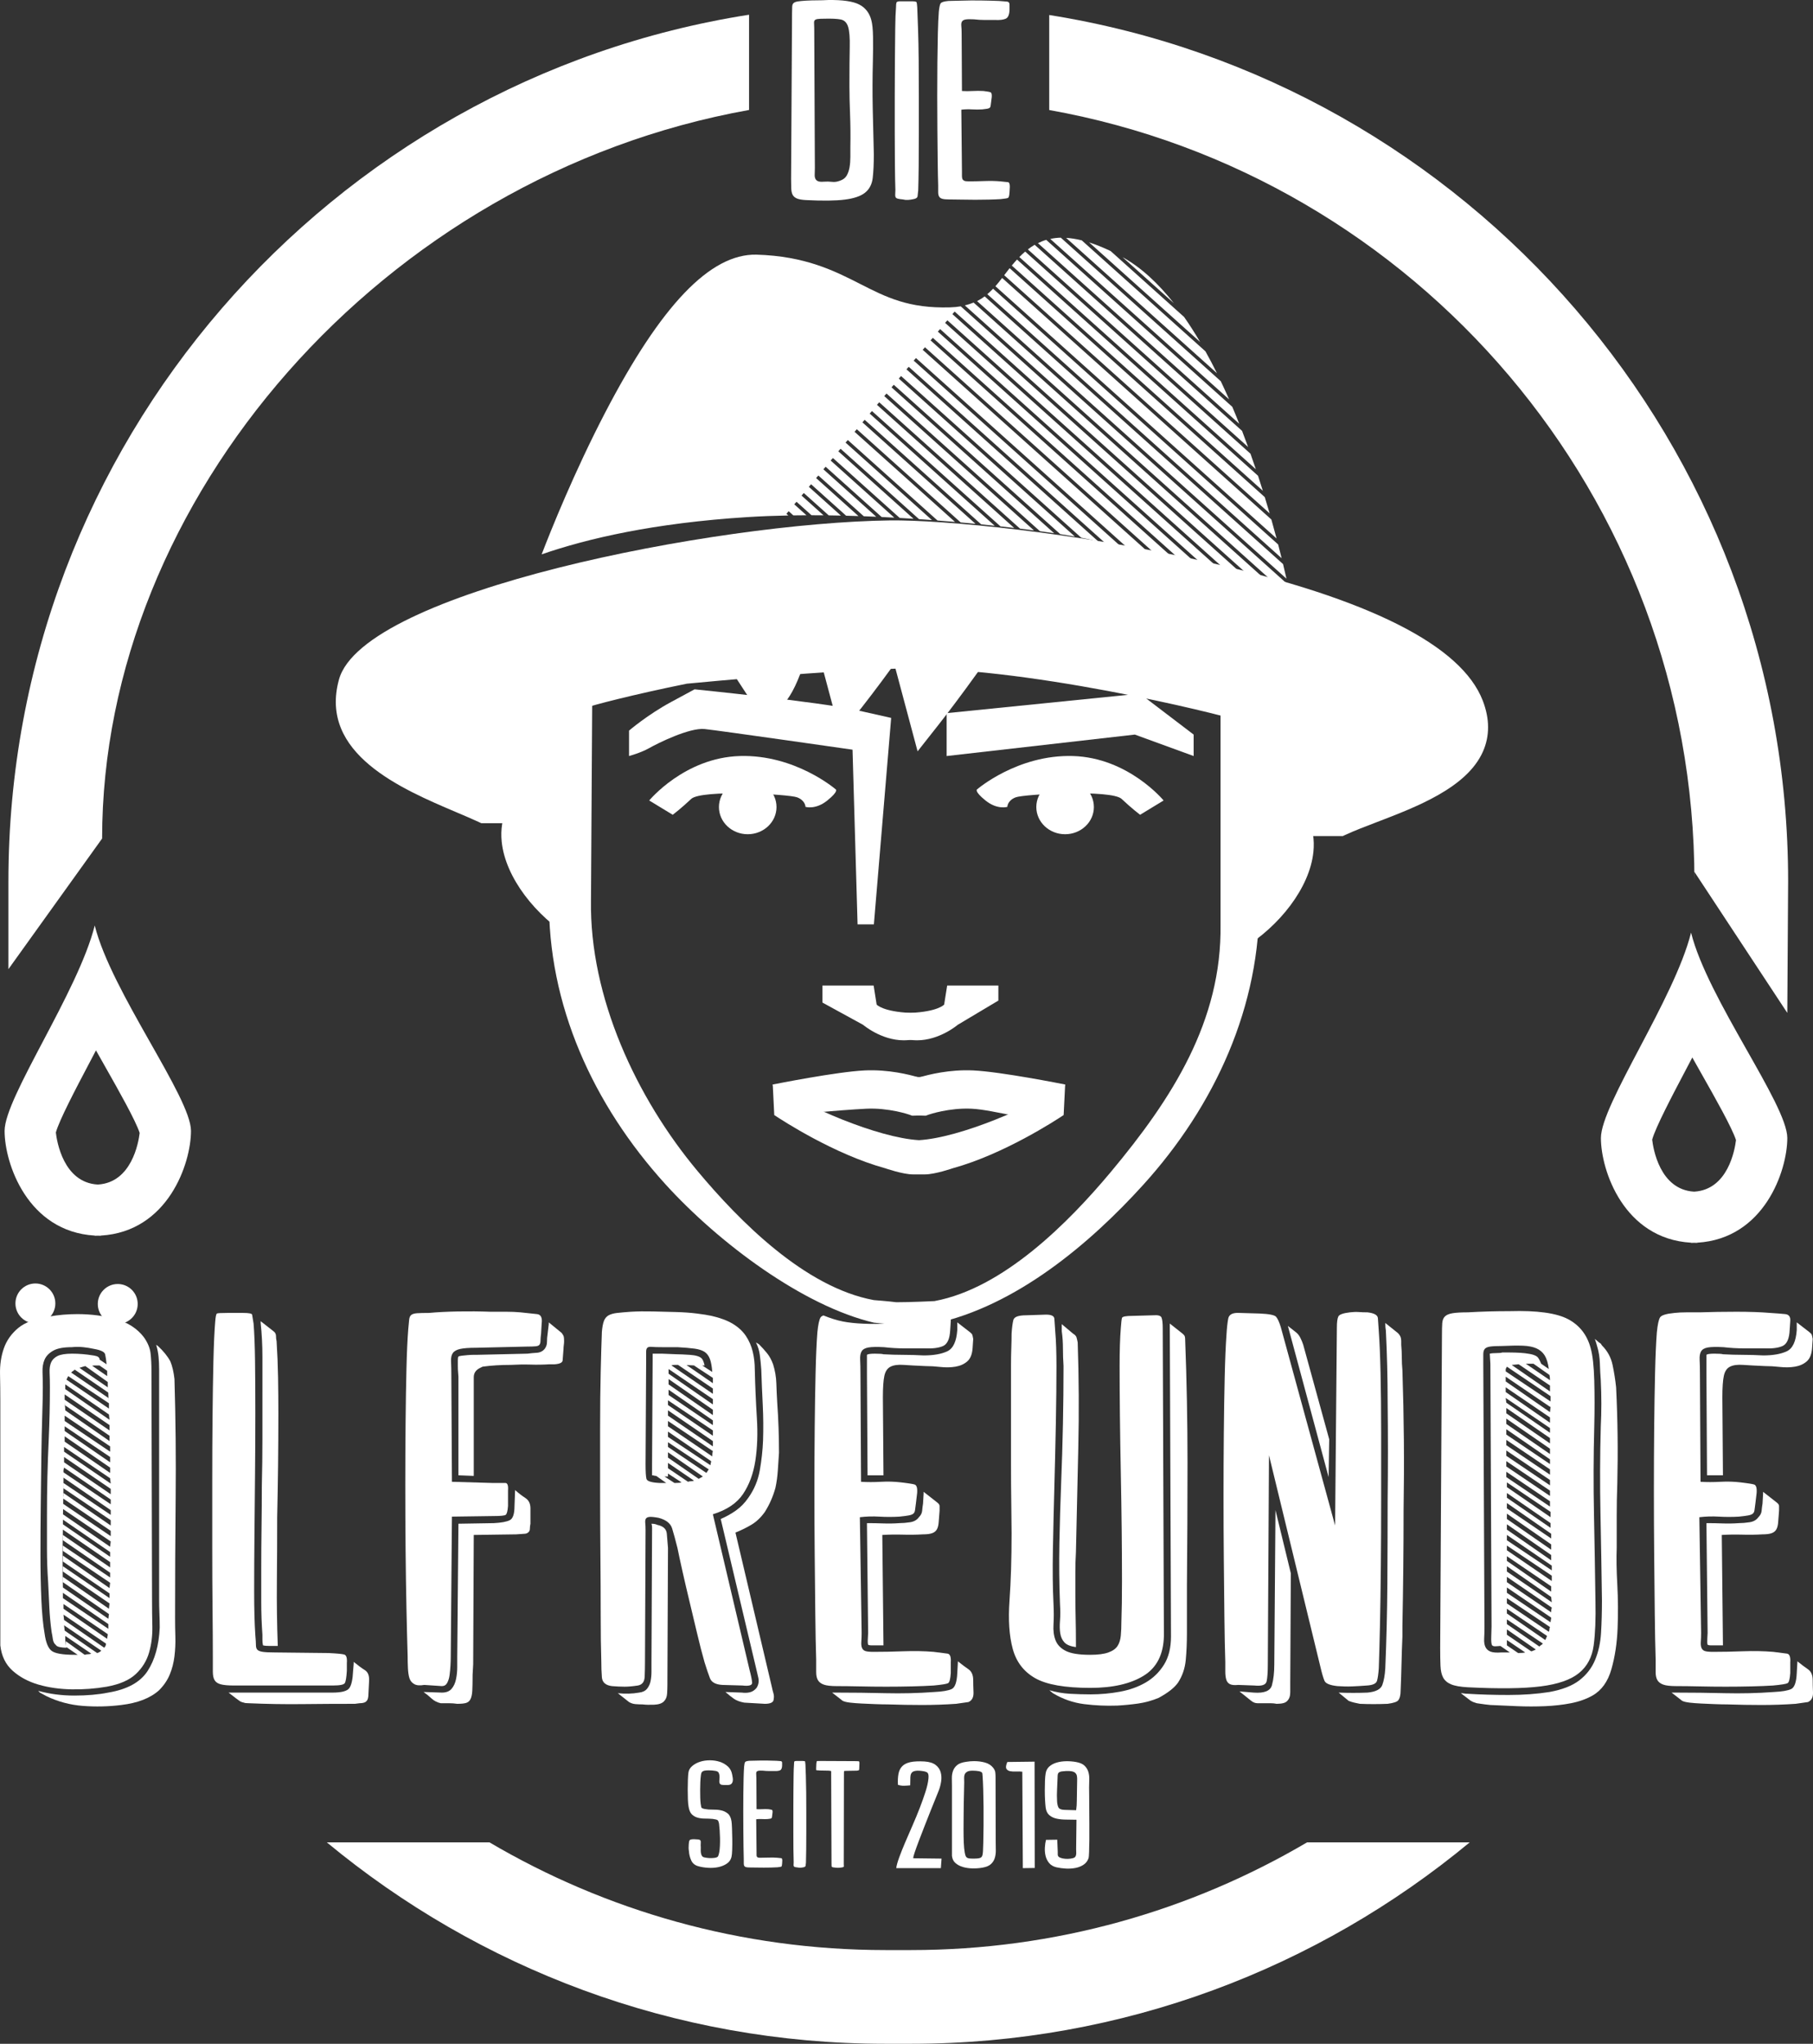 <?xml version="1.0" encoding="UTF-8"?> <svg xmlns="http://www.w3.org/2000/svg" id="Ebene_1" viewBox="0 0 212.837 239.885"><rect x="0" y="0" width="212.837" height="239.885" fill="#333333" stroke="none"/><path d="M198.668,124.12c.402.718.803,1.427,1.198,2.124,1.399,2.47,3.475,6.134,3.931,7.571-.135,1.132-.944,5.809-4.894,6.052l-.023-.001-.024.001c-4.015-.247-4.784-5.078-4.899-6.106.392-1.44,2.423-5.295,3.788-7.885.304-.577.612-1.164.923-1.756M198.521,109.464c-1.942,7.781-10.582,20.159-10.582,24.107,0,3.833,2.706,11.827,10.582,12.287v.021c.122,0,.24-.007.359-.01.12.003.236.01.358.01v-.021c7.876-.46,10.582-8.454,10.582-12.287,0-3.948-9.356-16.326-11.299-24.107Z" style="fill:#fff; stroke-width:0px;"></path><path d="M76.214,93.956s4.142-5.033,10.652-5.219c6.51-.187,11.244,3.915,11.244,3.915,0,0,.395.186-.986,1.304-1.381,1.119-2.565.746-2.565.746,0,0,0-.746-.986-1.119s-11.244-.931-12.427.187c-1.184,1.118-2.17,1.864-2.17,1.864l-2.762-1.678" style="fill:#fff; stroke-width:0px;"></path><path d="M91.158,94.723c0,1.764-1.513,3.193-3.379,3.193s-3.379-1.429-3.379-3.193,1.513-3.193,3.379-3.193,3.379,1.429,3.379,3.193" style="fill:#fff; stroke-width:0px;"></path><path d="M136.602,93.956s-4.142-5.033-10.652-5.219c-6.509-.187-11.244,3.915-11.244,3.915,0,0-.394.186.987,1.304,1.381,1.119,2.564.746,2.564.746,0,0,0-.746.986-1.119.987-.373,11.245-.931,12.428.187,1.184,1.118,2.17,1.864,2.17,1.864l2.761-1.678" style="fill:#fff; stroke-width:0px;"></path><path d="M121.658,94.723c0,1.764,1.513,3.193,3.379,3.193,1.867,0,3.379-1.429,3.379-3.193s-1.512-3.193-3.379-3.193c-1.866,0-3.379,1.429-3.379,3.193" style="fill:#fff; stroke-width:0px;"></path><path d="M91.158,129.498s7.312-1.462,10.445-1.612c3.134-.15,5.84.807,5.84.807,0,0,3.238-.088,6.185-.823,2.947-.735,8.865.815,8.865.815" style="fill:#fff; stroke-width:0px;"></path><path d="M145.972,91.53s7.372,1.585,8.161,6.386c.111.677.126,1.37.054,2.069-.433,4.258-4.041,8.745-8.215,11.307" style="fill:#fff; stroke-width:0px;"></path><path d="M67.111,90.333s-7.372,1.585-8.161,6.387c-.111.677-.125,1.369-.054,2.068.434,4.258,4.041,8.747,8.215,11.308" style="fill:#fff; stroke-width:0px;"></path><path d="M73.846,85.754s2.17-1.864,4.932-3.355l2.761-1.491s14.796,1.491,18.938,2.423l4.142.932-2.03,24.233h-1.915l-.591-20.504s-15.584-2.238-17.36-2.424c-1.776-.187-5.524,1.677-6.51,2.237-.986.559-2.367.932-2.367.932v-2.983" style="fill:#fff; stroke-width:0px;"></path><polyline points="111.13 83.704 111.13 88.738 133.223 86.22 140.128 88.738 140.128 86.22 133.815 81.413 111.13 83.704" style="fill:#fff; stroke-width:0px;"></polyline><path d="M12.533,197.972c-1.336.231-2.705.335-4.109.312-1.404-.024-2.703-.208-3.901-.554-1.196-.347-2.209-.89-3.037-1.629-.829-.738-1.311-1.732-1.449-2.981v-28.692c0-1.016-.012-2.067-.034-3.153-.025-1.085.125-2.09.448-3.015.322-.924.886-1.721,1.691-2.391.806-.669,2.038-1.12,3.694-1.352.506-.092,1.035-.161,1.588-.208.551-.045,1.104-.069,1.656-.069,1.611,0,3.119.197,4.522.589,1.404.393,2.496,1.098,3.28,2.114.46.647.724,1.282.794,1.906.069.624.103,1.282.103,1.976l.069,27.028c0,.971.011,1.987.036,3.05.022,1.063-.105,2.079-.381,3.05-.278.969-.795,1.813-1.554,2.529-.759.717-1.898,1.213-3.416,1.49M20.482,161.866c.139,4.668.184,9.334.139,14-.047,4.667-.069,9.334-.069,14,0,.692.01,1.432.034,2.217.023.787-.012,1.56-.105,2.322-.093.762-.278,1.479-.556,2.148-.279.671-.696,1.282-1.252,1.837-1.021.924-2.505,1.501-4.452,1.732-1.485.185-2.98.219-4.488.105-1.508-.116-2.934-.497-4.279-1.144l-.765-.416-.209-.208c1.345.369,2.76.555,4.246.555,1.485,0,2.807-.116,3.968-.347,2.227-.37,3.77-1.213,4.628-2.529.858-1.317,1.334-3.016,1.428-5.095,0-.553-.013-1.108-.035-1.663-.024-.554-.034-1.085-.034-1.594v-27.029c0-.554-.025-1.062-.07-1.525-.047-.461-.138-.923-.277-1.386l.208.139c.646.6,1.132,1.202,1.455,1.801.23.555.392,1.249.485,2.08ZM5.235,191.735c.139,1.016.404,1.686.797,2.01.392.323,1.305.485,2.737.485h.347l-1.316-.902-.07-.138v-.555l2.218,1.595c.139-.046.276-.069.415-.069s.254-.024.347-.07l-3.049-2.079v.484l.069.694.07.138v.07c-.269,0-.525-.023-.769-.07-.244-.045-.41-.138-.499-.277-.178-.139-.289-.369-.333-.693-.045-.322-.089-.577-.133-.762-.138-.971-.231-1.964-.277-2.98s-.093-1.987-.138-2.912c-.094-1.338-.138-2.656-.138-3.95v-3.95c0-1.478.016-2.956.051-4.435.034-1.479.087-2.957.157-4.436.044-1.016.078-2.032.102-3.05.023-1.015.034-2.032.034-3.049,0-.646-.011-1.213-.034-1.698-.024-.485.033-.889.171-1.213.137-.323.389-.577.755-.762.366-.184.937-.278,1.715-.278.823,0,1.647.07,2.47.208.045,0,.16.025.342.07.184.046.298.116.344.208.045,0,.069.069.069.208l.823.554c-.046-.508-.104-.901-.173-1.178-.07-.277-.497-.485-1.283-.624-.416-.092-.843-.162-1.282-.208-.439-.045-.889-.045-1.351,0-.97,0-1.698.139-2.183.416s-.821.624-1.005,1.04c-.185.416-.266.913-.243,1.49.023.578.035,1.167.035,1.767,0,.786-.024,1.895-.069,3.327-.047,1.432-.081,3.049-.105,4.851-.023,1.802-.046,3.697-.069,5.683-.023,1.987-.034,3.916-.034,5.787,0,1.872.034,3.616.103,5.233.07,1.617.197,2.957.382,4.02ZM12.997,177.249v-.692.692l-5.544-3.811c0,1.016-.012,2.021-.035,3.015-.024.994-.034,1.975-.034,2.945-.047,2.356-.047,4.668,0,6.93v.555-.555l5.336,3.674.069-.554-5.405-3.744v-.623l5.405,3.743.069-.624-5.474-3.743v-.624l5.474,3.744v.069-.624l-5.474-3.742v-.694l5.474,3.812.07-.624-5.544-3.742v-.624l5.544,3.743v-1.803l-5.544-3.812v-.624l5.544,3.813v-.555l-5.544-3.811v-.624l5.544,3.811.069-.623-5.613-3.812v-.623l5.613,3.811v-.624l-5.613-3.811.069-.278v-.346l5.544,3.811v-.623l-5.544-3.743v-.623l5.544,3.742v-.555ZM7.384,180.161v.624l5.544,3.811v-.624l-5.544-3.811ZM12.72,190.625l-5.336-3.672v.624l5.336,3.603v-.555ZM12.997,176.002l-5.475-3.743-.069.277v.278l5.544,3.743v-.555ZM12.581,192.358c0-.092.012-.184.035-.277.023-.092.034-.184.034-.277l-5.197-3.535v.555l5.128,3.534ZM12.235,193.398c.139-.139.208-.3.208-.486l-4.99-3.395.069.623,4.713,3.258ZM12.928,173.507l-5.406-3.673v.554l5.475,3.743-.069-.624ZM12.997,174.754l-5.475-3.742v.624l5.475,3.742v-.624ZM11.403,194.022c.184-.046.347-.139.486-.277l-4.367-2.981.07.624,3.811,2.634ZM12.858,167.27l-5.266-3.605v.902c0,.138.01.289.034.45.022.163.035.336.035.519l5.197,3.605v-1.871ZM12.858,168.517v-.624l-5.266-3.604v.624l5.266,3.604ZM12.928,169.765l-5.336-3.604v.624l5.336,3.603v-.623ZM12.928,171.012l-5.336-3.603v.553l5.336,3.674v-.624ZM12.928,172.259l-5.336-3.673v.624l5.336,3.673v-.624ZM12.789,166.022l-5.128-3.534v.554l5.197,3.604-.069-.624ZM12.789,164.705l-4.782-3.188-.207.416,4.989,3.396v-.624ZM12.789,164.636c-.046-.323-.069-.635-.069-.935s-.024-.589-.07-.867l.07.623-3.951-2.702c-.092.093-.162.151-.208.173-.046.024-.115.081-.208.173l4.367,2.98.069.555ZM12.65,162.21l-2.633-1.871c-.185.046-.416.115-.693.208l3.326,2.287v-.624ZM12.581,160.894l-.9-.624h-.625l-.693.069.416-.069,1.802,1.247v-.623Z" style="fill:#fff; stroke-width:0px;"></path><path d="M27.481,197.833c-.694,0-1.213-.046-1.56-.138-.346-.092-.589-.253-.727-.486-.139-.23-.208-.565-.208-1.005v-1.628c0-1.57-.012-3.488-.034-5.752-.025-2.264-.036-4.666-.036-7.208v-7.797c0-2.657.011-5.186.036-7.589.022-2.402.056-4.574.103-6.515.046-1.94.115-3.465.208-4.574.045-.6.113-.924.204-.97.092-.046.501-.069,1.23-.069h1.841c.683,0,1.036.069,1.059.207.023.139.08.485.171,1.04.092,1.108.149,2.576.173,4.401.023,1.826.035,3.859.035,6.099,0,2.241-.012,4.598-.035,7.069-.024,2.472-.046,4.886-.069,7.243-.024,2.356-.035,4.563-.035,6.618,0,2.056.045,3.777.139,5.164.045.509.069.889.069,1.143s.058.44.174.554c.116.116.325.197.628.243.303.046.779.07,1.431.07l6.278.069c.977.046,1.593.103,1.848.173.256.069.36.405.314,1.005v.901c-.047.786-.128,1.271-.242,1.455-.116.186-.59.277-1.421.277h-11.574M41.524,195.061c.508.416.946.74,1.316.971.37.231.532.67.486,1.316l-.07,1.387c0,.461-.069.761-.208.9-.138.185-.415.277-.831.277l-.555.07c-2.079,0-4.158.011-6.237.035-2.079.022-4.158-.013-6.237-.105-.278,0-.463-.023-.555-.069-.232-.047-.405-.116-.52-.208-.116-.093-.243-.184-.381-.277l-.901-.693h12.198c1.062,0,1.72-.173,1.975-.52.253-.346.404-1.027.45-2.044l.07-.832v-.208ZM30.807,163.249v-3.984c0-1.362-.069-2.691-.207-3.985v-.208l1.594,1.248c.138.137.208.311.208.519s.022.406.069.589c.092,1.433.149,2.854.173,4.263.022,1.409.035,2.806.035,4.192,0,2.079-.013,4.124-.035,6.134-.024,2.01-.059,4.031-.104,6.064,0,2.541-.012,5.06-.035,7.554-.023,2.495.011,5.015.105,7.555h-.936c-.346,0-.613-.023-.798-.07-.046-.183-.069-.416-.069-.693v-.554c-.093-1.293-.139-2.575-.139-3.846v-3.778c0-1.663.012-3.314.035-4.955.023-1.639.035-3.268.035-4.886.046-1.894.069-3.753.069-5.58v-5.579Z" style="fill:#fff; stroke-width:0px;"></path><path d="M49.797,197.764c-.509.093-.902.059-1.178-.103-.278-.163-.463-.393-.555-.694-.094-.3-.15-.681-.174-1.143-.023-.461-.034-.947-.034-1.455-.047-1.526-.093-3.374-.139-5.545-.046-2.171-.081-4.482-.103-6.931-.025-2.448-.035-4.966-.035-7.554s.01-5.048.035-7.382c.022-2.332.057-4.446.103-6.34.046-1.895.116-3.419.208-4.575.045-.462.081-.832.104-1.109.023-.277.104-.473.243-.589.139-.115.369-.184.693-.208.323-.022.785-.034,1.386-.034,1.016-.093,2.159-.149,3.431-.174,1.27-.022,2.529-.011,3.777.035h1.871c.6,0,1.155.024,1.663.07.832.092,1.479.162,1.941.207.462.046.646.416.555,1.109l-.07,1.178c-.047.371-.069.648-.069.832,0,.185-.034.336-.104.45-.069.116-.22.186-.451.208-.231.024-.578.035-1.039.035l-5.961.139c-.831,0-1.455.046-1.871.138-.416.093-.705.254-.866.485-.162.232-.232.566-.208,1.005.022.44.035,1.029.035,1.767l.069,12.337,4.782.139h1.49c.254,0,.357.301.312.9v1.802c-.047.602-.138.948-.277,1.04-.139.093-.602.139-1.387.139l-4.92.069-.138,16.426c0,.323-.013.682-.035,1.074-.024.393-.059.762-.104,1.108-.047.347-.139.648-.277.902-.139.254-.347.381-.624.381l-2.079-.139M60.469,174.893c.416.371.821.683,1.213.935.393.255.59.66.59,1.213v1.803c-.047.232-.069.428-.069.589,0,.162-.047.289-.139.381-.139.139-.302.208-.485.208l-.971.069-4.99.07-.069,15.177-.069,1.248c0,.786-.013,1.397-.035,1.836-.023.439-.093.774-.208,1.005-.115.232-.289.382-.52.451-.231.07-.578.104-1.04.104-.323-.047-.647-.07-.969-.07h-.971c-.416-.092-.774-.277-1.074-.554-.301-.278-.612-.531-.936-.762h.07l2.079.069c.507,0,.889-.15,1.143-.451.254-.301.427-.68.52-1.143.093-.461.138-.924.138-1.386v-1.178l.139-15.663,4.158-.069c.878-.046,1.501-.162,1.872-.347.37-.184.554-.739.554-1.664l.069-1.802v-.069ZM65.945,156.457c.139.186.219.336.242.452.024.115.035.289.035.519,0,.139-.011.289-.035.45-.023.163-.034.313-.034.451-.047.648-.081,1.098-.104,1.352-.024.254-.335.404-.936.45h-.623c-.74.047-1.48.059-2.218.034-.74-.022-1.503-.01-2.287.036-1.202,0-2.312.069-3.327.208l-.277.138c-.509.232-.763.601-.763,1.109v11.574l-1.802-.069v-11.575c0-.045-.012-.196-.034-.45-.024-.254-.035-.508-.035-.763v-.727c0-.231.023-.369.069-.416.046-.045.174-.08.382-.104.208-.022.427-.046.658-.069.231-.022.45-.035.658-.035h.381l6.03-.139c.323-.045.681-.08,1.075-.103.391-.023.703-.173.935-.451.184-.231.278-.507.278-.832,0-.322.022-.624.069-.901l.139-1.178v-.208l1.524,1.247Z" style="fill:#fff; stroke-width:0px;"></path><path d="M87.983,195.962c.185.694.288,1.202.313,1.525.022.324-.359.438-1.144.346l-2.356-.069c-.786-.046-1.272-.311-1.456-.797-.185-.485-.393-1.097-.623-1.837-.278-.969-.567-2.09-.868-3.361-.3-1.27-.6-2.529-.9-3.777-.301-1.247-.578-2.437-.832-3.569-.254-1.132-.45-2.045-.589-2.738-.231-.924-.439-1.686-.624-2.287-.185-.6-.717-1.016-1.594-1.247-.508-.092-.866-.127-1.074-.105-.208.025-.347.094-.416.208-.069.116-.093.289-.069.521.022.231.035.509.035.831l-.069,15.524c0,.509-.013,1.064-.036,1.663-.023.602-.289.949-.796,1.04-.601.092-1.122.139-1.56.139-.44,0-.936-.023-1.49-.069-.74-.092-1.132-.439-1.178-1.04-.047-.6-.069-1.247-.069-1.941-.047-1.431-.07-3.222-.07-5.371,0-2.148-.011-4.458-.034-6.931-.024-2.47-.035-5.012-.035-7.623v-7.485c0-2.379.022-4.551.069-6.515.046-1.962.092-3.522.139-4.677.046-.555.127-.982.242-1.283.116-.3.302-.52.557-.659.256-.138.592-.23,1.01-.276.418-.046.95-.093,1.6-.139.788-.046,1.646-.057,2.574-.035.927.025,1.832.047,2.713.069.882.024,1.694.081,2.436.174.742.093,1.321.185,1.739.277,1.021.232,1.855.544,2.504.935.649.394,1.16.867,1.531,1.421.37.555.638,1.168.8,1.837.163.67.244,1.375.244,2.114.046,1.941.127,3.823.242,5.649.116,1.825.057,3.499-.174,5.024-.234,1.525-.713,2.83-1.439,3.916s-1.91,1.883-3.55,2.391l4.297,18.227M77.172,178.982c.693.138,1.062.485,1.109,1.04.045.555.092,1.108.138,1.663l-.069,15.594v.416c0,.323-.012.681-.035,1.074-.023.392-.15.704-.381.935-.232.231-.613.358-1.143.382-.532.023-.983.011-1.352-.035-.277,0-.554-.012-.832-.034-.277-.024-.531-.105-.762-.243l-1.317-1.039c.877.092,1.709.069,2.495-.07.416-.046.728-.197.936-.451s.346-.553.416-.9c.069-.347.103-.716.103-1.11v-1.074l.07-15.524v-.347c0-.139-.024-.277-.07-.415.278,0,.508.046.694.138ZM78.212,174.062l-1.179-.832c-.093,0-.173-.011-.242-.034-.07-.024-.151-.035-.243-.035v-1.317l.069-12.198v-.763h1.109l1.733.07c.322,0,.832.024,1.524.069.694.047,1.154.185,1.387.416.139.139.253.416.347.832h-.555.277l1.178.762c-.047-.647-.139-1.155-.277-1.525-.139-.369-.347-.646-.623-.831-.278-.184-.671-.312-1.179-.382-.509-.069-1.178-.127-2.01-.173h-1.802c-.554,0-.96-.01-1.213-.035-.254-.022-.427.012-.519.105-.094.093-.139.242-.139.45v.936l-.069,12.267c0,.878.034,1.455.103,1.733.07.277.589.439,1.56.485h.763ZM79.181,174.062c.37,0,.647-.024.832-.069l-1.594-1.04v.346h-.415l1.177.763ZM83.686,167.893l-5.267-3.534v.554l5.268,3.604-.001-.624ZM83.686,169.141l-5.267-3.605v.625l5.268,3.604-.001-.624ZM83.617,170.943c0-.278.022-.486.07-.624l-5.268-3.534v.624l5.198,3.534ZM83.548,171.428l-.07.069-5.059-3.465v.624l4.99,3.327c0-.093.011-.174.035-.243.023-.07.034-.15.034-.243l.07-.069ZM82.924,172.883l.277-.416-4.782-3.187v.554l4.505,3.049ZM82.023,173.577c.092-.046.173-.092.242-.139.07-.046.15-.092.244-.139l-4.09-2.842v.624l3.604,2.496ZM80.775,173.923c.093-.046.208-.069.347-.069.138,0,.254-.024.346-.069l-3.049-2.08v.623l2.356,1.595ZM83.686,164.22l-5.198-3.534v1.802l5.198,3.603v.07-.694l-5.198-3.603v-.624l5.199,3.604-.001-.624ZM83.686,167.27v-.555l-5.198-3.603v.623l5.198,3.535ZM83.686,162.973l-4.089-2.772h-.416c-.184,0-.3.023-.346.069l4.852,3.326-.001-.623ZM83.686,161.725l-2.218-1.455h.486c-.37,0-.717-.011-1.04-.035-.323-.023-.67-.034-1.039-.034h.693l3.119,2.148-.001-.624ZM89.791,177.457c-.461.648-.979,1.144-1.554,1.491-.576.346-1.209.658-1.899.935l4.282,18.158c.046.231.103.461.173.694.069.23.08.461.034.692,0,.369-.346.555-1.036.555l-2.417-.139c-.507-.093-.911-.242-1.21-.45-.299-.208-.632-.475-1-.797l1.931.069c.321.045.631.035.93-.035.3-.069.564-.242.793-.519.23-.369.299-.763.207-1.179-.092-.415-.184-.808-.275-1.178l-4.141-17.465c.646-.277,1.243-.612,1.795-1.004.553-.393,1.036-.89,1.449-1.491.689-.97,1.137-2.045,1.344-3.222.207-1.179.334-2.345.381-3.5.045-1.387.034-2.773-.035-4.159-.07-1.386-.128-2.772-.173-4.158-.047-.646-.105-1.223-.174-1.733-.069-.508-.22-.993-.45-1.455l.347.208c.369.37.692.727.969,1.074.278.347.508.774.694,1.282.23.739.357,1.48.381,2.218.023.739.057,1.502.104,2.287.139,1.941.208,3.905.208,5.891-.047.693-.094,1.386-.139,2.079-.046.693-.137,1.363-.276,2.01-.276,1.017-.691,1.964-1.243,2.841Z" style="fill:#fff; stroke-width:0px;"></path><path d="M136.636,192.012c-.047,2.172-.841,3.732-2.383,4.678-1.542.947-3.624,1.421-6.247,1.421-2.993,0-5.156-.381-6.49-1.144-1.336-.763-2.211-1.906-2.625-3.431-.415-1.524-.542-3.418-.379-5.683.162-2.263.243-4.897.243-7.9,0-.739-.012-1.86-.035-3.362-.024-1.501-.035-3.176-.035-5.024v-11.228c0-.739.011-1.431.035-2.079.023-.646.035-1.224.035-1.733.046-.693.114-1.224.208-1.594.091-.369.599-.555,1.524-.555l2.079-.069c.785-.045,1.19.116,1.213.485.023.37.058.879.105,1.526.045.508.08,1.108.103,1.801.023.693.035,1.433.035,2.218,0,1.941-.024,4.148-.069,6.618-.047,2.473-.105,4.968-.174,7.486-.069,2.518-.128,4.99-.173,7.416-.047,2.426-.024,4.563.07,6.41.045.879.045,1.676,0,2.392-.047.716.034,1.34.242,1.871.208.531.612.947,1.213,1.247.599.301,1.548.451,2.841.451.924,0,1.64-.093,2.149-.277.508-.185.866-.439,1.074-.763.208-.322.335-.728.381-1.213.046-.485.069-1.027.069-1.629.046-1.293.07-2.876.07-4.747s-.012-3.892-.035-6.065c-.024-2.17-.058-4.411-.104-6.722-.046-2.31-.081-4.528-.104-6.653-.024-2.125-.035-4.078-.035-5.857,0-1.778.046-3.245.139-4.4.046-.647.091-1.051.137-1.213.046-.161.456-.243,1.231-.243l2.461-.07c.546-.045.865.047.956.278.092.232.138.647.138,1.248l.137,36.108M139.131,157.22c.183,4.806.277,9.611.277,14.416,0,4.806-.024,9.633-.069,14.484v5.545c0,1.156-.047,2.218-.139,3.188-.094.971-.394,1.849-.901,2.634-.416.6-1.178,1.201-2.287,1.801-.787.324-1.583.543-2.391.66-.81.114-1.629.195-2.461.242-1.294.046-2.588-.012-3.881-.173-1.294-.163-2.518-.59-3.673-1.282l-.416-.347c.785.231,1.594.369,2.426.416.832.045,1.64.069,2.426.069,1.154,0,2.298-.104,3.43-.312,1.132-.208,2.137-.566,3.015-1.074.877-.508,1.594-1.201,2.149-2.079.554-.877.832-1.987.832-3.327l-.139-36.177v-.555l1.316,1.04c.185.138.312.254.381.346.07.093.105.255.105.485ZM126.309,193.328c-.648-.091-1.098-.277-1.351-.554-.255-.278-.416-.623-.486-1.039-.069-.416-.081-.912-.035-1.49.046-.578.046-1.236,0-1.976-.092-2.401-.115-4.793-.069-7.173.046-2.379.115-4.747.208-7.103.093-2.311.162-4.598.208-6.862.046-2.263.069-4.528.069-6.792-.046-.693-.069-1.386-.069-2.079s-.046-1.362-.139-2.01v-.832l1.318,1.109c.23.138.369.29.416.451.045.162.092.358.137.589.139,4.158.163,8.26.07,12.302-.093,4.043-.185,8.143-.277,12.301-.047.786-.069,1.594-.069,2.426v2.426c0,.97.011,1.93.034,2.876.023.947.035,1.906.035,2.876v.554Z" style="fill:#fff; stroke-width:0px;"></path><path d="M160.477,197.833c-.601.047-1.178.08-1.733.104-.554.023-1.133.012-1.732-.034-.878-.092-1.386-.3-1.525-.624-.139-.323-.302-.877-.485-1.663l-6.03-24.812-.138,24.534c0,.925-.047,1.594-.139,2.01-.094.416-.578.577-1.456.485l-1.871-.069c-.462.047-.797.012-1.005-.103-.208-.116-.347-.301-.416-.555-.069-.254-.103-.555-.103-.902v-1.143c-.047-1.386-.082-3.118-.105-5.197-.023-2.079-.046-4.321-.068-6.723-.025-2.402-.035-4.897-.035-7.485,0-2.587.01-5.082.035-7.486.022-2.401.056-4.596.103-6.584.046-1.986.115-3.626.208-4.921.045-.785.114-1.42.208-1.905.092-.485.531-.704,1.317-.658l2.356.069c1.109.046,1.756.173,1.941.381.184.208.369.612.554,1.213l6.376,23.286.208-23.217c0-.646.058-1.085.174-1.317.114-.231.564-.392,1.351-.484.37-.046.715-.058,1.04-.036.322.024.669.036,1.039.036.785.092,1.189.323,1.213.692.023.371.057.879.104,1.525.092,1.247.161,2.9.208,4.955.045,2.057.069,4.344.069,6.862v7.866c0,2.727-.011,5.349-.035,7.866-.023,2.519-.058,4.841-.103,6.965-.047,2.126-.094,3.812-.139,5.06-.047.647-.116,1.132-.208,1.455-.093.324-.485.508-1.178.554M151.537,184.665l-.069,12.822v1.143c0,.439-.117.774-.347,1.005-.186.231-.602.347-1.248.347-.232-.047-.474-.07-.728-.07h-1.524c-.255,0-.497-.092-.728-.277l-1.386-1.108,1.663.138c1.248.092,1.964-.197,2.149-.866.184-.67.277-1.49.277-2.461l.138-18.089,1.803,7.416ZM155.972,173.369l-4.782-17.743c.415.324.739.578.97.763.23.185.416.439.555.762.091.185.184.416.277.693l3.05,11.089-.07,4.436ZM164.636,160.825c.091,2.771.149,5.509.172,8.211.023,2.704.011,5.441-.034,8.213,0,2.265-.012,4.53-.035,6.792-.023,2.265-.059,4.53-.103,6.792v1.248c-.047,1.064-.082,2.114-.105,3.154-.023,1.039-.059,2.091-.103,3.153,0,.555-.094.946-.278,1.178-.138.184-.554.323-1.248.416-1.108.046-2.194.046-3.257,0-.231-.047-.45-.093-.658-.139-.208-.047-.428-.116-.659-.208l-1.178-.97c1.154.045,2.287.045,3.396,0,.97-.093,1.548-.393,1.733-.901.184-.508.3-1.154.347-1.94.138-3.281.219-6.561.242-9.842.022-3.28.034-6.56.034-9.841.046-3.882.046-7.763,0-11.644,0-2.772-.069-5.544-.207-8.316-.047-.231-.069-.531-.069-.901l1.386,1.109c.183.138.322.323.416.554.044.138.069.289.069.451v.45c.045.509.069,1.005.069,1.49s.023.982.07,1.491Z" style="fill:#fff; stroke-width:0px;"></path><path d="M187.298,187.922c.045,2.08-.024,3.813-.208,5.198-.186,1.387-.763,2.473-1.733,3.258-.97.786-2.472,1.306-4.505,1.559-2.034.254-4.875.288-8.524.104-.879-.046-1.537-.161-1.976-.346-.439-.184-.752-.45-.935-.797-.186-.347-.289-.808-.312-1.386-.024-.577-.035-1.282-.035-2.114l.208-36.663c0-.6.011-1.074.034-1.42.024-.347.127-.612.313-.798.183-.184.485-.312.9-.381.416-.069,1.017-.103,1.803-.103.785-.046,1.594-.08,2.426-.105.831-.022,1.663-.034,2.494-.034,3.188-.093,5.464.22,6.827.935,1.362.717,2.252,1.861,2.668,3.431.23.831.369,2.091.416,3.777.046,1.687.046,3.477,0,5.372-.093,3.464-.104,6.884-.035,10.256.069,3.373.127,6.792.174,10.257M189.793,181.685c-.047,1.155-.025,2.588.069,4.297.092,1.71.104,3.43.034,5.164-.069,1.732-.311,3.326-.727,4.781-.416,1.456-1.156,2.484-2.218,3.085-.739.415-1.583.715-2.529.9-.949.185-1.965.3-3.05.347-1.086.046-2.172.046-3.257,0-1.087-.047-2.138-.093-3.154-.139l-.623-.069-.486-.069-.485-.07-.416-.138-.277-.139-.277-.208-.901-.692c.139,0,.266.01.381.034.115.022.265.035.451.035,1.477.092,3.072.139,4.781.139s3.304-.116,4.782-.347c1.526-.277,2.704-.739,3.536-1.387.831-.646,1.443-1.443,1.835-2.39.393-.947.625-2.01.694-3.189.069-1.177.104-2.436.104-3.777-.047-3.418-.104-6.815-.173-10.188-.07-3.372-.059-6.768.035-10.187.091-1.803.091-3.627,0-5.476-.047-.599-.082-1.258-.105-1.975-.023-.716-.128-1.374-.311-1.975-.047-.184-.094-.347-.139-.485-.047-.139-.093-.278-.139-.416l.486.416.208.138.138.208c.647.648,1.062,1.411,1.247,2.288s.323,1.755.416,2.633c.092,1.895.15,3.777.173,5.649.024,1.871.011,3.754-.034,5.648-.047,1.294-.069,2.564-.069,3.812v3.742ZM176.347,157.983c-.647,0-1.121.023-1.42.069-.301.046-.509.139-.624.277-.116.139-.173.347-.173.624v1.109l.138,30.841c0,.554-.011,1.029-.035,1.421-.023.393.024.716.139.97.115.254.312.44.589.554.277.116.716.15,1.317.105h.97l-1.109-.763c-.092,0-.254.012-.485.035-.231.023-.392-.012-.485-.105-.093-.138-.128-.496-.104-1.074.023-.577.034-.958.034-1.143l-.138-30.841c0-.092-.012-.277-.034-.555-.024-.277-.036-.485-.036-.624.185-.045.452-.069.798-.069s.565-.023.658-.069h.901c.37,0,.763.012,1.179.035.416.023.807.069,1.177.138.369.07.647.173.832.312.139.094.3.37.486.832l.9.624c-.093-.693-.254-1.224-.484-1.595-.233-.369-.555-.646-.971-.831-.416-.184-.947-.288-1.594-.312-.647-.023-1.456-.011-2.426.035ZM181.961,162.626l-3.673-2.495-.763.07-.346.069-.277.139-.139.277v1.94-.485l5.198,3.604.069-.624h-.069l-5.198-3.535v-.624l5.267,3.535v-.624l-5.128-3.464.277-.139.277-.069,4.505,3.118v-.693ZM181.961,166.369l-5.198-3.535v.554l5.198,3.605v-.624ZM181.961,168.17v-.553l-5.198-3.536.07.555,5.128,3.534ZM176.833,165.26v.623l5.128,3.535v-.624l-5.128-3.534ZM176.833,166.507v.624l5.128,3.534v-.624l-5.128-3.534ZM176.833,167.754v.624l5.128,3.466v-.555l-5.128-3.535ZM176.833,169.002v.624l5.128,3.465v-.624l-5.128-3.465ZM176.833,170.249v.624l5.128,3.466v-.624l-5.128-3.466ZM176.833,171.497v.624l5.128,3.465v-.624l-5.128-3.465ZM176.833,172.745v.624l5.128,3.464v-.623l-5.128-3.465ZM182.03,177.457l-5.128-3.464v.553l5.128,3.535v-.624ZM182.03,178.775l-5.128-3.535v.554l5.128,3.534v-.553ZM182.099,180.022l-5.197-3.604v.623l5.197,3.536v-.555ZM176.902,177.665v.624l5.197,3.604v-.624l-5.197-3.604ZM182.099,182.517l-5.197-3.605v.624l5.197,3.605v-.624ZM182.169,183.764l-5.267-3.603v.624l5.267,3.534v-.555ZM182.169,184.943l-5.267-3.535v.554l5.267,3.605v-.624ZM182.099,186.19l-5.197-3.534v.554l5.197,3.604v-.624ZM182.169,188.061l-.07-.623-5.197-3.605v.624l5.267,3.604ZM182.099,189.24c0-.231.024-.416.07-.555l-5.267-3.604v.623l5.197,3.536ZM182.03,190.417c0-.091.011-.183.035-.277.023-.092.034-.184.034-.276l-5.197-3.536v.625l5.128,3.464ZM181.822,191.527c.046-.092.069-.185.069-.278,0-.091.024-.184.07-.277l-5.059-3.395v.623l4.92,3.327ZM181.407,192.496c.092-.183.161-.345.207-.484l-4.712-3.188v.554l4.505,3.118ZM180.714,193.259c.091-.092.161-.149.208-.173.045-.023.114-.08.208-.174l-4.228-2.841v.554l3.812,2.634ZM179.812,193.814c.139-.046.3-.115.486-.208l-3.396-2.357v.624l2.841,1.941h.069ZM178.219,194.022c.369,0,.646-.024.832-.069l-2.149-1.457v.694-.07l1.317.902ZM180.02,160.062h-1.039.139l2.841,1.94c0-.277-.024-.485-.07-.624l-1.871-1.316ZM180.436,160.062h.486-.486Z" style="fill:#fff; stroke-width:0px;"></path><path d="M208.158,197.833c-.74.047-1.594.08-2.564.104-.971.023-1.976.035-3.015.035-1.04,0-2.068-.012-3.084-.035-1.018-.024-1.918-.034-2.703-.034-.694,0-1.202-.058-1.525-.173-.324-.115-.554-.288-.693-.521-.139-.23-.208-.542-.208-.935v-1.49c-.047-1.432-.081-3.223-.104-5.372-.024-2.148-.046-4.446-.069-6.895-.024-2.448-.035-4.967-.035-7.555,0-2.587.011-5.059.035-7.415.023-2.356.057-4.505.104-6.446.046-1.94.115-3.511.208-4.712.091-.924.218-1.514.381-1.768.161-.253.727-.426,1.698-.519.416-.046.877-.069,1.386-.069h1.594c1.339-.046,2.772-.07,4.297-.07s2.841.046,3.95.139c.739.046,1.327.093,1.768.138.438.046.635.324.589.832l-.07,1.04c-.046,1.016-.324,1.64-.832,1.871s-1.247.323-2.217.277h-2.357c-.786,0-1.571-.046-2.356-.139-.831-.045-1.445-.035-1.836.035-.394.069-.658.219-.797.451-.139.231-.197.565-.174,1.005.023.439.035.981.035,1.628l.07,12.683c.738.046,1.512.046,2.321,0,.807-.046,1.604-.023,2.391.07.785.092,1.305.172,1.559.242.254.069.357.405.313,1.005l-.139,1.178c-.047.324-.081.589-.105.797-.023.208-.092.359-.208.45-.115.093-.3.163-.553.208-.255.047-.614.093-1.075.139-.786.047-1.571.047-2.356,0-.786-.046-1.549-.022-2.287.069l.208,13.584c0,.371-.013.705-.035,1.005-.024.301,0,.543.069.728.069.185.196.311.381.381.185.069.508.104.971.104,1.108,0,2.287-.022,3.534-.069,1.248-.046,2.426-.023,3.535.069.785.093,1.327.162,1.629.208.3.046.427.393.381,1.039v1.248c-.047.693-.151,1.086-.312,1.178-.163.094-.728.186-1.698.277M212.802,197.209c0,.371.01.843.034,1.421.023.577-.173.959-.589,1.144l-1.455.208c-1.341.092-2.669.138-3.986.138-1.316,0-2.645-.023-3.985-.069-.462,0-.97-.012-1.524-.034-.555-.024-1.086-.047-1.594-.069-.51-.025-.96-.059-1.352-.105-.393-.047-.682-.116-.866-.208l-1.248-.97h.555c1.893,0,3.8.023,5.718.07,1.917.045,3.822,0,5.717-.139.97-.047,1.652-.163,2.044-.347.393-.185.613-.807.659-1.871l.07-1.248v-.138c.461.371.877.682,1.247.935.369.255.555.683.555,1.282ZM206.979,159.091c1.155,0,2.079-.161,2.773-.484.693-.323,1.085-1.155,1.178-2.495v-.902l1.525,1.179.208.207.069.208.07.347-.07,1.04c-.047.739-.255,1.271-.624,1.594-.37.324-.832.531-1.386.624-.554.092-1.143.103-1.767.034-.624-.07-1.213-.104-1.768-.104-1.063-.046-1.918-.092-2.564-.138-.648-.046-1.155.023-1.525.208-.37.184-.613.543-.727,1.074-.116.531-.174,1.375-.174,2.529l.069,9.149h-1.871l-.069-11.921v-2.218c.093-.092.404-.139.936-.139.531,0,.867.025,1.004.07.786.046,1.571.069,2.357.069.785,0,1.57.024,2.356.069ZM206.91,180.091c-.786.047-1.583.059-2.391.034-.808-.022-1.606-.01-2.39.036l.137,12.959h-1.455c-.138,0-.254-.022-.346-.069-.046-.139-.059-.381-.035-.727.023-.347.035-.566.035-.659l-.139-12.89c.646,0,1.282.011,1.906.034.624.023,1.259.012,1.906-.034.37,0,.786-.035,1.248-.105.46-.069.807-.265,1.04-.589.23-.23.357-.485.38-.762.023-.278.058-.555.104-.831l.069-1.179v-.208l1.595,1.248c.184.139.277.276.277.415v.555c-.047.554-.082,1.005-.104,1.351-.024.347-.093.624-.208.832-.115.208-.301.359-.555.451s-.612.138-1.074.138Z" style="fill:#fff; stroke-width:0px;"></path><path d="M153.443,216.243c-13.645,8.029-29.529,12.642-46.474,12.642h-3.034c-16.945,0-32.829-4.613-46.474-12.642h-19.093c17.819,14.759,40.675,23.642,65.567,23.642h3.034c24.892,0,47.748-8.883,65.568-23.642h-19.094" style="fill:#fff; stroke-width:0px;"></path><path d="M174.074,82.249c-2.503-6.513-13.382-11.99-32.335-16.279-15.5-3.509-31.143-4.969-37.268-4.888-20.457.273-61.836,8.349-64.678,18.678-2.396,8.706,7.339,12.84,13.781,15.575.956.407,1.851.786,2.637,1.151l.3.139h4.187l5.265-6.165.058-.44c.39-2.964,1.575-6.536,2.652-6.921.929-.333,5.524-1.548,11.956-2.853,10.529-.993,18.826-1.588,24.664-1.769,14.428-.441,37.98,5.343,40.159,6.12.481.475.193,3.443-.889,6.419l-.415,1.142,9.554,5.976h3.927l.3-.139c1.036-.481,2.326-.974,3.692-1.498,4.714-1.803,10.581-4.048,12.462-8.268.815-1.831.812-3.843-.009-5.98" style="fill:#fff; stroke-width:0px;"></path><path d="M87.935,1.728C38.742,9.438.988,52.106.988,103.431v10.321l11-15.333C11.988,58.66,44.836,20.633,87.935,12.908V1.728" style="fill:#fff; stroke-width:0px;"></path><path d="M123.175,1.763v11.151c42.999,7.678,75.742,45.346,75.742,90.517v-1.097l10.903,16.554.097-15.457c0-51.252-37.65-93.872-86.742-101.668" style="fill:#fff; stroke-width:0px;"></path><path d="M108.359,180.091c.462,0,.82-.046,1.074-.138.254-.092.44-.243.555-.451.115-.208.185-.485.208-.832.023-.346.058-.797.105-1.351v-.555c0-.139-.094-.276-.278-.415l-1.594-1.248v.208l-.07,1.179c-.046.276-.081.553-.103.831-.024.277-.151.532-.381.762-.233.324-.579.52-1.04.589-.462.07-.878.105-1.247.105-.648.046-1.283.057-1.907.034-.624-.023-1.259-.034-1.906-.034l.139,12.89c0,.093-.012.312-.034.659-.025.346-.012.588.034.727.093.047.208.069.347.069h1.455l-.138-12.959c.784-.046,1.582-.058,2.391-.036.807.025,1.604.013,2.39-.034" style="fill:#fff; stroke-width:0px;"></path><path d="M100.944,197.937c1.016.023,2.044.035,3.084.035,1.039,0,2.044-.012,3.015-.035.97-.024,1.824-.057,2.564-.104.97-.091,1.535-.183,1.698-.277.162-.092.265-.485.312-1.178v-1.248c.046-.646-.081-.993-.381-1.039-.302-.046-.844-.115-1.629-.208-1.109-.092-2.287-.115-3.535-.069-1.247.047-2.426.069-3.534.069-.463,0-.786-.035-.971-.104-.184-.07-.311-.196-.381-.381-.069-.185-.092-.427-.069-.728.022-.3.035-.634.035-1.005l-.208-13.584c.738-.091,1.501-.115,2.287-.069.785.047,1.571.047,2.357,0,.461-.046.819-.092,1.074-.139.253-.045.438-.115.554-.208.115-.091.184-.242.208-.45.023-.208.057-.473.104-.797l.139-1.178c.045-.6-.059-.936-.313-1.005-.254-.07-.774-.15-1.558-.242-.787-.093-1.584-.116-2.392-.07s-1.583.046-2.321,0l-.07-12.683c0-.647-.012-1.189-.035-1.628-.023-.44.035-.774.174-1.005.139-.232.403-.382.797-.451.392-.07,1.005-.08,1.836-.035.785.093,1.57.139,2.356.139h2.357c.971.046,1.709-.046,2.218-.277.507-.231.785-.855.832-1.871l.069-1.04c.018-.198-.012-.35-.068-.478-5.183.803-9.828,1.046-12.582.515-.7-.135-1.477-.381-2.31-.715-.148.067-.268.142-.322.227-.162.254-.289.844-.381,1.768-.093,1.201-.162,2.772-.208,4.712-.047,1.941-.081,4.09-.104,6.446-.024,2.356-.035,4.828-.035,7.415,0,2.588.011,5.107.035,7.555.023,2.449.045,4.747.07,6.895.022,2.149.056,3.94.103,5.372v1.49c0,.393.07.705.208.935.139.233.369.406.694.521.322.115.831.173,1.524.173.785,0,1.686.01,2.703.034" style="fill:#fff; stroke-width:0px;"></path><path d="M112.172,160.409c.553-.093,1.015-.3,1.385-.624.37-.323.578-.855.624-1.594l.07-1.04-.07-.347-.069-.208-.208-.207-1.524-1.179v.902c-.094,1.34-.486,2.172-1.179,2.495-.693.323-1.618.484-2.772.484-.787-.045-1.572-.069-2.357-.069-.786,0-1.571-.023-2.356-.069-.138-.045-.474-.07-1.005-.07-.532,0-.843.047-.936.139v2.218l.07,11.921h1.871l-.07-9.149c0-1.154.058-1.998.174-2.529.114-.531.358-.89.728-1.074.369-.185.877-.254,1.524-.208.647.046,1.501.092,2.565.138.554,0,1.143.034,1.767.104.624.069,1.213.058,1.768-.034" style="fill:#fff; stroke-width:0px;"></path><path d="M113.696,195.927c-.37-.253-.786-.564-1.247-.935v.138l-.069,1.248c-.047,1.064-.267,1.686-.659,1.871-.393.184-1.075.3-2.044.347-1.896.139-3.801.184-5.718.139-1.918-.047-3.824-.07-5.718-.07h-.555l1.248.97c.184.092.473.161.867.208.391.046.841.08,1.351.105.508.022,1.039.045,1.594.069.555.022,1.062.034,1.524.034,1.34.046,2.669.069,3.986.069,1.316,0,2.644-.046,3.985-.138l1.455-.208c.416-.185.612-.567.589-1.144-.023-.578-.034-1.05-.034-1.421,0-.599-.186-1.027-.555-1.282" style="fill:#fff; stroke-width:0px;"></path><path d="M102.583,18.088c0,1.116-.043,2.047-.13,2.791-.087.744-.385,1.321-.893,1.731-.509.409-1.303.682-2.382.818-1.079.137-2.599.155-4.559.056-.471-.025-.825-.086-1.06-.186-.236-.099-.404-.242-.503-.428-.099-.186-.155-.434-.167-.744-.013-.31-.019-.689-.019-1.135l.112-19.463c0-.323.006-.577.018-.763.012-.186.069-.322.168-.41.099-.086.261-.149.484-.186s.545-.068.967-.093c.422-.024.85-.037,1.284-.037s.875-.013,1.321-.037c1.687-.025,2.897.149,3.629.521.731.372,1.209.98,1.432,1.823.124.447.192,1.117.205,2.01.012.893.006,1.848-.019,2.865-.049,1.837-.055,3.654-.018,5.453.037,1.798.08,3.604.13,5.414M98.601,21.214c.372-.124.639-.329.801-.614.16-.285.272-.614.334-.986.062-.372.093-.769.093-1.191v-1.228c.025-1.24.013-2.499-.037-3.777-.05-1.278-.074-2.388-.074-3.331,0-1.96.012-3.48.037-4.559.025-1.079-.037-1.866-.186-2.363-.149-.496-.434-.787-.856-.875-.422-.086-1.079-.117-1.972-.093-.348,0-.602.013-.763.038-.162.025-.274.074-.335.149-.063.074-.088.186-.075.334.012.149.019.348.019.596l.074,16.411c0,.274-.006.516-.018.726-.013.211.012.385.074.521.062.137.168.236.316.298.149.062.373.081.67.056.348-.024.67-.019.968.018.298.038.608-.005.93-.13Z" style="fill:#fff; stroke-width:0px;"></path><path d="M107.681.894c.025.596.056,1.433.093,2.512.038,1.079.062,2.295.075,3.647.012,1.353.018,2.779.018,4.28v4.335c0,1.39-.006,2.674-.018,3.852-.013,1.179-.031,2.116-.056,2.81-.025.273-.049.502-.073.689-.025.186-.184.303-.478.353-.22.05-.434.08-.642.093-.208.012-.41-.006-.606-.056-.269-.024-.47-.056-.606-.093-.134-.037-.22-.099-.256-.186-.037-.087-.05-.198-.037-.335.012-.136.019-.303.019-.502-.025-.72-.044-1.668-.056-2.847-.013-1.178-.019-2.468-.019-3.871v-4.354c0-1.5.006-2.927.019-4.28.012-1.351.024-2.561.037-3.628.012-1.066.043-1.885.093-2.456,0-.273.018-.459.054-.558.037-.099.19-.149.459-.149h1.32c.366,0,.563.043.587.13.025.087.049.292.073.614" style="fill:#fff; stroke-width:0px;"></path><path d="M117.431,21.288c.447.05.745.081.894.093.148.013.223.193.223.54l-.037.67c-.025.372-.082.583-.168.633-.087.049-.378.099-.874.148-.398.025-.856.044-1.377.056-.521.013-1.055.019-1.601.019s-1.092-.006-1.637-.019c-.546-.012-1.03-.019-1.451-.019-.348,0-.609-.024-.782-.074-.174-.05-.298-.136-.372-.26-.074-.124-.112-.292-.112-.503v-.8c-.025-.769-.043-1.724-.056-2.865-.012-1.142-.025-2.357-.037-3.647s-.018-2.624-.018-4.001.006-2.692.018-3.945.031-2.394.056-3.423c.024-1.03.061-1.867.112-2.513.049-.496.117-.819.204-.967.087-.149.391-.248.912-.298.224,0,.465-.006.726-.018.26-.013.54-.019.837-.019.719-.024,1.482-.031,2.289-.018.806.012,1.507.031,2.103.055.396.025.707.05.93.074.223.025.322.174.298.447v.558c-.025.546-.174.881-.447,1.005-.273.125-.683.174-1.228.149h-1.247c-.409,0-.825-.024-1.246-.075-.447-.024-.776-.018-.987.019s-.353.118-.428.242c-.074.125-.099.304-.074.54.024.236.037.527.037.874l.037,6.736c.397.025.813.025,1.247,0,.434-.024.862-.024,1.284,0,.422.05.694.1.819.149.124.05.173.236.149.558l-.075.596c-.025.174-.044.316-.056.427-.013.112-.05.193-.112.242-.062.051-.161.088-.297.112-.137.025-.329.05-.577.075-.397.025-.806.025-1.228,0-.422-.025-.832-.013-1.228.037l.074,7.257v.521c0,.149.019.266.056.353.037.088.105.155.205.205.098.05.273.074.521.074.57,0,1.191-.012,1.861-.037.67-.025,1.289-.012,1.86.037" style="fill:#fff; stroke-width:0px;"></path><path d="M108.698,118.783c-.544.082-1.133.133-1.796.105-3.28-.14-3.988-.978-3.988-.978l-.354-2.237h-6.01v2.001l4.772,2.612s2.123,1.818,4.776,1.818c.942,0,1.833-.234,2.6-.529v-2.792" style="fill:#fff; stroke-width:0px;"></path><path d="M105.056,118.783c.544.082,1.133.133,1.796.105,3.28-.14,3.987-.978,3.987-.978l.354-2.237h6.01v1.768l-4.772,2.845s-2.123,1.818-4.775,1.818c-.943,0-1.834-.234-2.6-.529v-2.792" style="fill:#fff; stroke-width:0px;"></path><path d="M108.698,126.364c-.396.032-.727.053-.956.065-.986-.295-3.463-.924-6.247-.789-3.264.156-10.473,1.592-10.778,1.653l.732,3.66c.071-.013,7.333-.68,10.262-.821,2.625-.123,4.965.676,4.982.681l.393.14.418-.012c.05-.001.501-.016,1.194-.066v-4.511" style="fill:#fff; stroke-width:0px;"></path><path d="M107.064,126.364c.396.032.726.053.954.065.987-.295,3.464-.924,6.247-.789,3.265.156,10.474,1.592,10.779,1.653l-1.289,3.66c-2.837.866-6.776-.68-9.705-.821-2.625-.123-4.965.676-4.982.681l-.393.14-.418-.012c-.049-.001-.5-.016-1.193-.066v-4.511" style="fill:#fff; stroke-width:0px;"></path><path d="M82.735,212.329c.28.054.59.078.93.071.34-.007.66.019.959.079.301.06.567.183.801.37.233.187.383.494.449.92.027.174.047.457.06.851.014.393.024.809.031,1.25.006.439.003.856-.011,1.25-.013.393-.04.669-.08.83-.079.333-.263.596-.549.79-.287.193-.621.33-1,.41-.38.079-.78.106-1.2.079-.42-.026-.797-.086-1.13-.18-.4-.106-.68-.33-.84-.67-.16-.34-.253-.71-.28-1.11-.04-.227-.047-.486-.02-.779.013-.227.043-.387.09-.481.046-.093.223-.139.53-.139l.3.019c.16,0,.276.018.35.051.073.033.116.079.13.139.013.06.017.134.01.22-.007.087-.01.191-.01.311.013.106.017.233.01.38-.007.146-.004.29.01.429.013.14.05.267.11.38.06.113.163.184.31.21.36.08.733.101,1.12.061.266-.028.426-.091.48-.191.052-.099.099-.257.139-.469.04-.213.067-.47.08-.771.014-.3.017-.603.011-.91-.007-.306-.02-.607-.04-.9s-.044-.546-.071-.759c-.04-.227-.096-.37-.17-.431-.073-.06-.263-.109-.569-.149-.32-.027-.633-.04-.94-.04s-.59-.038-.85-.111c-.26-.073-.484-.203-.67-.389-.187-.187-.313-.487-.38-.901-.04-.2-.067-.483-.08-.849-.014-.368-.02-.75-.02-1.151,0-.399.006-.78.02-1.139.013-.361.033-.641.06-.84.04-.307.19-.571.45-.79.26-.221.567-.387.92-.5.353-.114.737-.17,1.15-.17s.802.059,1.17.179c.366.121.683.304.949.55.267.247.433.564.5.95.027.121.051.253.071.401.02.146.016.279-.011.399-.026.12-.083.22-.169.3-.087.08-.23.12-.431.12h-.44c-.186,0-.316-.026-.389-.08-.074-.053-.117-.123-.131-.21-.013-.086-.013-.186,0-.3.014-.113.02-.229.02-.349,0-.174-.029-.33-.089-.471-.06-.14-.204-.223-.431-.25-.239-.04-.492-.06-.759-.06-.187,0-.337.01-.45.031-.114.019-.203.052-.27.099s-.114.111-.14.191c-.027.08-.047.186-.06.319-.027.214-.047.464-.06.75-.014.287-.02.584-.02.891,0,.306.003.603.01.889.007.287.023.537.05.75.026.187.05.324.07.411.02.086.156.156.41.209" style="fill:#fff; stroke-width:0px;"></path><path d="M91.235,218.049c.239.028.4.044.48.05.08.007.12.104.12.29l-.02.36c-.014.201-.044.314-.091.34-.046.028-.203.054-.469.08-.214.014-.46.024-.741.031-.279.006-.566.009-.859.009-.294,0-.587-.003-.88-.009-.294-.007-.554-.01-.781-.01-.186,0-.326-.014-.419-.04-.094-.028-.161-.073-.2-.141-.04-.066-.06-.156-.06-.269v-.431c-.014-.413-.024-.926-.031-1.54-.006-.612-.013-1.267-.02-1.96-.006-.692-.009-1.409-.009-2.149,0-.741.003-1.447.009-2.121.007-.672.017-1.287.031-1.839.013-.554.033-1.003.06-1.351.026-.267.063-.439.11-.52.046-.08.21-.132.489-.16.121,0,.25-.003.391-.009.14-.007.29-.01.45-.01.386-.014.796-.017,1.23-.011.433.007.81.018,1.13.03.212.014.379.028.5.04.12.014.173.094.16.241v.299c-.014.293-.094.474-.24.54-.147.067-.367.094-.661.081h-.67c-.219,0-.443-.014-.669-.041-.24-.013-.417-.009-.53.01-.114.021-.19.064-.23.13-.04.067-.054.164-.04.29.013.127.02.283.02.47l.02,3.62c.213.014.436.014.67,0,.233-.013.463-.013.69,0,.226.027.373.054.44.08.066.027.093.127.08.3l-.04.32c-.014.094-.024.17-.03.231-.008.059-.028.103-.06.13-.034.026-.087.046-.16.059-.074.014-.177.027-.31.04-.214.014-.434.014-.661,0-.226-.013-.446-.007-.659.021l.04,3.899v.28c0,.08.01.144.03.191.02.047.056.083.109.109.054.027.147.04.281.04.306,0,.64-.007,1-.019.36-.014.693-.007,1,.019" style="fill:#fff; stroke-width:0px;"></path><path d="M94.554,207.089c.014.321.03.771.05,1.351.02.579.033,1.233.04,1.96.007.726.011,1.493.011,2.3v2.33c0,.746-.004,1.436-.011,2.069-.007.634-.016,1.138-.029,1.511-.014.146-.027.269-.04.369-.013.1-.099.164-.256.19-.119.028-.234.043-.346.05s-.22-.003-.325-.029c-.145-.014-.253-.03-.326-.051-.072-.019-.118-.053-.138-.1-.02-.046-.026-.106-.02-.179.007-.074.011-.163.011-.271-.014-.386-.024-.896-.031-1.53-.007-.633-.009-1.326-.009-2.08v-2.34c0-.807.002-1.573.009-2.3.007-.726.014-1.376.02-1.95.007-.573.023-1.013.05-1.319,0-.147.01-.247.03-.301.019-.053.102-.079.247-.079h.709c.197,0,.302.023.315.069.013.047.026.157.039.33" style="fill:#fff; stroke-width:0px;"></path><path d="M100.794,206.72c.067.007.1.084.1.233l-.02.51c0,.149-.01.244-.03.285-.02.04-.103.068-.25.081l-1.2.02c-.2,0-.303.014-.31.04-.007.027-.01.113-.01.261l-.02,10.639c0,.134.003.227.01.281.007.052-.077.092-.25.12-.16.026-.307.039-.44.039-.133,0-.287-.013-.46-.039-.187-.014-.283-.061-.29-.141-.007-.08-.01-.2-.01-.359l-.04-10.521v-.269c0-.033-.093-.057-.28-.071l-1.04-.02c-.24-.013-.377-.023-.41-.03-.033-.007-.043-.105-.03-.295l.02-.469c.013-.203.043-.309.09-.315.047-.007.197-.01.45-.01l4,.019c.213,0,.353.004.42.011" style="fill:#fff; stroke-width:0px;"></path><path d="M110.533,218.15l-.08,1.119h-5.239c.04-.312.156-.733.35-1.264.193-.53.426-1.116.699-1.756.274-.639.563-1.309.871-2.009.306-.701.589-1.387.85-2.061.259-.673.483-1.303.67-1.89.186-.586.299-1.086.339-1.5.014-.146.017-.273.011-.379-.007-.107-.031-.197-.071-.271-.04-.073-.113-.13-.219-.17-.107-.04-.254-.073-.44-.099-.467-.067-.814-.05-1.04.049-.227.1-.347.324-.361.67l-.019.96c-.267.028-.508.044-.72.05-.214.007-.454-.029-.721-.109-.026-.481-.006-.904.06-1.271.067-.366.21-.666.431-.899.219-.234.54-.397.96-.491.419-.092.976-.12,1.669-.08.574.04,1.011.177,1.311.411.299.233.496.519.589.859.094.341.111.704.051,1.091-.06.386-.158.746-.29,1.08-.067.173-.19.479-.37.92-.181.439-.38.936-.601,1.489-.219.554-.449,1.138-.69,1.75-.239.614-.459,1.184-.66,1.71-.199.527-.363.977-.489,1.351-.127.373-.184.606-.17.7l3.319.04" style="fill:#fff; stroke-width:0px;"></path><path d="M116.893,216.309c0,.268.004.554.011.86.006.307-.031.6-.112.88-.081.28-.229.524-.446.731-.216.207-.547.349-.992.429-.374.067-.764.097-1.171.09-.406-.007-.783-.059-1.129-.16-.347-.1-.641-.253-.88-.46-.241-.206-.38-.489-.42-.85v-8.2c0-.293-.004-.593-.011-.9-.006-.306.037-.593.131-.859.094-.267.254-.498.482-.691.227-.192.582-.323,1.064-.39.147-.026.301-.046.462-.06.161-.013.315-.02.462-.02.468,0,.903.057,1.305.17.401.114.716.318.944.611.147.186.23.366.25.54.02.173.031.359.031.559l.019,7.72M115.433,216.249c.014-.573.024-1.233.031-1.98.006-.746.006-1.483,0-2.21-.007-.727-.02-1.409-.04-2.05-.02-.639-.044-1.139-.07-1.5-.014-.093-.02-.173-.02-.24,0-.066-.01-.123-.03-.17-.021-.046-.061-.086-.121-.12-.059-.032-.15-.063-.27-.09-.226-.04-.473-.06-.739-.06-.281,0-.491.041-.63.121-.14.08-.237.183-.29.309-.054.127-.077.271-.071.431.007.159.011.326.011.5,0,.226-.007.543-.02.949-.014.407-.024.867-.031,1.38-.006.514-.013,1.054-.019,1.62-.008.567-.01,1.117-.01,1.65,0,.534.01,1.034.029,1.5.02.467.057.847.111,1.14.026.148.056.271.09.37.033.101.086.177.16.231.073.052.17.087.29.099.119.014.28.021.48.021.239,0,.433-.011.58-.03.146-.021.256-.061.329-.121.074-.059.124-.143.151-.25.026-.106.046-.247.059-.42.014-.146.02-.306.02-.48,0-.173.007-.373.02-.6Z" style="fill:#fff; stroke-width:0px;"></path><path d="M121.473,219.249l-1.398.02-.062-11.319c-.213-.027-.453-.034-.72-.021-.266.014-.503,0-.71-.04-.206-.04-.353-.137-.44-.29-.087-.152-.049-.416.11-.79l3.2-.04.02,12.48" style="fill:#fff; stroke-width:0px;"></path><path d="M127.853,209.789c0,.187.004.51.011.97.006.46.009.981.009,1.561s.004,1.189.011,1.83c.006.639.006,1.236,0,1.79-.007.553-.018,1.026-.031,1.42-.013.392-.033.636-.06.729-.107.321-.295.573-.563.76-.268.187-.583.317-.945.391-.362.073-.741.099-1.136.08-.395-.021-.774-.071-1.136-.151-.373-.092-.66-.262-.859-.509-.201-.248-.337-.527-.411-.84-.073-.314-.1-.637-.08-.971.02-.333.064-.633.131-.899l1.32-.021.06,1.42v.301c0,.079.016.149.049.21.034.059.09.109.17.149.08.04.201.08.361.12.413.08.826.068,1.239-.04.121-.04.204-.096.25-.17.047-.073.077-.156.09-.25.013-.092.017-.193.011-.299-.007-.107-.011-.213-.011-.321l.04-3.46c-.4-.012-.803-.019-1.21-.019-.406,0-.779-.037-1.119-.111-.341-.073-.627-.21-.861-.41-.233-.2-.377-.5-.429-.899-.027-.227-.051-.521-.071-.881-.02-.359-.029-.733-.029-1.119,0-.387.006-.761.02-1.12.013-.361.04-.654.08-.88.052-.334.196-.604.429-.811.234-.206.52-.36.861-.46.34-.099.71-.153,1.11-.16.4-.006.786.024,1.159.09.459.08.797.227,1.013.44.217.214.365.46.446.741.081.279.115.58.101.899-.013.32-.02.62-.02.9M126.453,208.809c0-.147-.013-.279-.04-.399-.026-.121-.083-.224-.17-.311-.086-.086-.219-.149-.399-.189-.181-.04-.417-.054-.71-.04-.214.013-.384.03-.511.049-.126.021-.226.057-.299.111-.074.052-.121.127-.141.219-.02.094-.029.22-.029.38-.014.467-.034.93-.06,1.39-.027.46-.027.924,0,1.391.013.28.063.516.149.71.087.193.324.296.71.309l1.38.04c.027-.173.047-.356.06-.55.014-.193.02-.396.02-.61.014-.426.02-.843.02-1.25,0-.406.007-.822.02-1.25Z" style="fill:#fff; stroke-width:0px;"></path><path d="M6.497,152.988c0,1.294-1.049,2.342-2.343,2.342s-2.342-1.048-2.342-2.342,1.048-2.343,2.342-2.343,2.343,1.049,2.343,2.343" style="fill:#fff; stroke-width:0px;"></path><path d="M16.165,153.05c0,1.293-1.048,2.342-2.342,2.342s-2.343-1.049-2.343-2.342c0-1.294,1.049-2.343,2.343-2.343s2.342,1.049,2.342,2.343" style="fill:#fff; stroke-width:0px;"></path><path d="M11.267,123.285c.403.718.805,1.427,1.199,2.124,1.399,2.469,3.474,6.134,3.93,7.571-.135,1.132-.942,5.81-4.893,6.052l-.023-.001-.024.001c-4.015-.246-4.784-5.078-4.899-6.106.392-1.44,2.423-5.295,3.788-7.885.303-.577.612-1.164.922-1.756M11.121,108.629c-1.942,7.781-10.582,20.159-10.582,24.107,0,3.833,2.707,11.827,10.582,12.287v.021c.122,0,.239-.007.359-.01.12.003.236.01.358.01v-.021c7.876-.46,10.582-8.454,10.582-12.287,0-3.948-9.357-16.326-11.299-24.107Z" style="fill:#fff; stroke-width:0px;"></path><path d="M81.088,71.416l8.262,12.662,1.526-.618c1.258-.51,3.003-2.606,4.522-9.426l3.259,12.187,2.471-3.138c.089-.112,1.682-2.137,3.856-5.13l2.736,10.233,2.471-3.135c.202-.255,4.979-6.328,9.354-13.123.113-.175.213-.339.323-.512h-38.78" style="fill:#fff; stroke-width:0px;"></path><path d="M147.722,78.457l-4.438-1.336v31.375c.172,11.34-5.691,20.463-12.895,29.08-4.86,5.813-12.564,13.641-20.695,15.138,0,0-2.985.141-4.477.133-.876-.117-2.627-.249-2.627-.249-8.13-1.497-15.834-9.325-20.695-15.139-7.203-8.616-12.69-20.43-12.517-31.77l.18-29.151-4.687.23v28c-.253.156-.414.35-.417.577-.192,12.628,5.235,24.354,13.628,33.612,6.267,6.914,16.186,14.329,24.508,16.288,5.059.579,7.104.117,7.104.117,9.576-2.065,18.241-9.374,24.509-16.288,8.393-9.258,13.82-20.985,13.628-33.613-.002-.11-.047-.184-.109-.243v-26.761" style="fill:#fff; stroke-width:0px;"></path><path d="M125.044,127.293c-3.896,2.602-12.286,6.241-17.163,6.532-4.878-.291-13.268-3.93-17.164-6.532l.177,3.584c.96.642,7.043,4.6,13.019,6.244,0,0,2.076.722,3.271.722h1.392c1.196,0,3.272-.722,3.272-.722,5.977-1.644,12.059-5.602,13.018-6.244l.178-3.584" style="fill:#fff; stroke-width:0px;"></path><path d="M118.524,31.478c-.157.198-.312.399-.467.605-.057.075-.112.147-.169.222l31.16,27.95c-.179-.617-.37-1.258-.57-1.907l-29.954-26.87" style="fill:#fff; stroke-width:0px;"></path><path d="M119.391,30.462c-.209.227-.413.462-.613.707l29.472,26.436c-.181-.579-.368-1.165-.564-1.762l-28.295-25.381" style="fill:#fff; stroke-width:0px;"></path><path d="M115.596,34.788c-.275.206-.571.391-.893.554l36.321,32.581c-.113-.502-.246-1.074-.4-1.715l-35.028-31.42" style="fill:#fff; stroke-width:0px;"></path><path d="M116.583,33.887c-.214.227-.441.44-.678.641l34.553,30.994c-.125-.504-.264-1.051-.411-1.617l-33.464-30.018" style="fill:#fff; stroke-width:0px;"></path><path d="M113.262,35.843l38.22,34.284.014-.003c-.029-.15-.139-.697-.321-1.53l-36.88-33.081c-.316.133-.661.243-1.033.33" style="fill:#fff; stroke-width:0px;"></path><path d="M120.352,29.53c-.236.201-.467.412-.689.638l27.766,24.907c-.201-.601-.411-1.208-.628-1.82l-26.449-23.725" style="fill:#fff; stroke-width:0px;"></path><path d="M117.645,32.624c-.258.337-.517.665-.787.973l33.005,29.606c-.186-.705-.392-1.453-.611-2.227l-31.607-28.352" style="fill:#fff; stroke-width:0px;"></path><path d="M131.784,30.187l6.024,5.404c-1.818-2.302-3.823-4.19-6.024-5.404" style="fill:#fff; stroke-width:0px;"></path><path d="M121.463,28.732c-.278.161-.541.346-.796.543l25.853,23.191c-.228-.628-.464-1.258-.708-1.892l-24.349-21.842" style="fill:#fff; stroke-width:0px;"></path><path d="M130.383,29.468c-.911-.435-1.749-.769-2.525-1.016l13.028,11.686c-.6-1.021-1.226-2.002-1.878-2.933l-8.625-7.737" style="fill:#fff; stroke-width:0px;"></path><path d="M122.819,28.154c-.343.101-.663.234-.972.386l23.635,21.201c-.262-.663-.534-1.326-.815-1.988l-21.848-19.599" style="fill:#fff; stroke-width:0px;"></path><path d="M124.531,27.896c-.44.009-.846.066-1.236.148l20.996,18.833c-.315-.716-.641-1.426-.976-2.131l-18.784-16.85" style="fill:#fff; stroke-width:0px;"></path><path d="M126.991,28.211c-.658-.163-1.269-.258-1.835-.291l17.707,15.884c-.431-.872-.881-1.726-1.346-2.562l-14.526-13.031" style="fill:#fff; stroke-width:0px;"></path><path d="M102.412,63.295l6.203,5.564,1.466.058-6.29-5.642c-.457.005-.918.013-1.379.02" style="fill:#fff; stroke-width:0px;"></path><path d="M100.457,63.335l6.065,5.441,1.466.058-6.165-5.53c-.454.009-.91.02-1.366.031" style="fill:#fff; stroke-width:0px;"></path><path d="M106.378,63.265l6.423,5.761,1.466.059-6.484-5.817c-.466-.002-.935-.003-1.405-.003" style="fill:#fff; stroke-width:0px;"></path><path d="M108.387,63.273l6.506,5.837,1.581.062-6.558-5.882c-.506-.007-1.016-.013-1.529-.017" style="fill:#fff; stroke-width:0px;"></path><path d="M98.52,63.391l5.909,5.301,1.465.058-6.022-5.402c-.449.012-.901.028-1.352.043" style="fill:#fff; stroke-width:0px;"></path><path d="M104.387,63.272l6.321,5.671,1.466.058-6.396-5.737c-.461.001-.926.004-1.391.008" style="fill:#fff; stroke-width:0px;"></path><path d="M96.451,63.472l5.72,5.13,1.631.066-5.861-5.258c-.495.018-.992.04-1.49.062" style="fill:#fff; stroke-width:0px;"></path><path d="M65.561,67.368l1.12.409c.069-.19.144-.388.215-.581l27.772,1.107-4.919-4.413c-9.111.752-17.683,2.18-24.188,3.478" style="fill:#fff; stroke-width:0px;"></path><path d="M90.299,63.846l4.997,4.482,1.58.063-5.184-4.649c-.466.033-.93.067-1.393.104" style="fill:#fff; stroke-width:0px;"></path><path d="M94.111,63.587l5.476,4.912,1.958.078-5.665-5.081c-.589.027-1.179.058-1.769.091" style="fill:#fff; stroke-width:0px;"></path><path d="M92.249,63.703l5.255,4.713,1.456.058-5.411-4.853c-.434.026-.868.053-1.3.082" style="fill:#fff; stroke-width:0px;"></path><path d="M119.459,63.582l6.66,5.975,1.467.058-6.643-5.959c-.487-.025-.98-.05-1.484-.074" style="fill:#fff; stroke-width:0px;"></path><path d="M130.362,64.294l6.337,5.685,1.457.058-6.253-5.609c-.472-.043-.99-.088-1.541-.134" style="fill:#fff; stroke-width:0px;"></path><path d="M128.046,64.109l6.446,5.782,1.58.063-6.37-5.715c-.524-.043-1.073-.086-1.656-.13" style="fill:#fff; stroke-width:0px;"></path><path d="M125.872,63.953l6.526,5.855,1.467.058-6.471-5.805c-.49-.036-.997-.072-1.522-.108" style="fill:#fff; stroke-width:0px;"></path><path d="M132.571,64.489l6.212,5.573,1.958.078-6.069-5.445c-.501-.052-1.211-.123-2.101-.206" style="fill:#fff; stroke-width:0px;"></path><path d="M149.84,70.448l1.15-.225-38.2-34.266c-.389.065-.809.107-1.265.12-4.865.14-7.494-1.196-10.543-2.747-3.019-1.536-6.442-3.277-12.19-3.441-5.405-.113-11.186,5.921-17.765,18.571-3.602,6.924-6.343,13.756-7.44,16.607,5.363-1.858,13.182-3.68,24.157-4.374,1.557-.098,3.164-.16,4.799-.191l-.225-.201.267-.298.546.489c.511-.007,1.026-.012,1.542-.014l-1.434-1.286.268-.298,1.762,1.581c.469,0,.938.003,1.409.008l-2.584-2.318.267-.298,2.925,2.623c.476.007.952.015,1.428.025l-3.765-3.377.267-.298,4.114,3.691c.483.012.966.026,1.448.042l-4.975-4.463.267-.298,5.331,4.782c.49.018.979.038,1.467.06l-6.21-5.572.267-.298,6.574,5.898c.497.024.992.049,1.485.076l-7.472-6.703.266-.298,7.845,7.037c.544.032,1.085.064,1.622.099l-8.832-7.922.266-.298,9.211,8.262c.508.035,1.013.071,1.513.108l-10.14-9.095.267-.298,10.527,9.444c.696.053,1.384.109,2.059.167l-11.798-10.582.268-.298,12.195,10.94c.589.052,1.169.106,1.738.161l-13.279-11.911.267-.298,13.684,12.275c.539.054,1.066.108,1.584.164l-14.68-13.169.266-.298,15.094,13.54c.551.061,1.085.122,1.606.184l-16.112-14.454.267-.297,16.536,14.833c.565.069,1.108.138,1.631.206l-17.579-15.769.266-.298,18.015,16.16c.589.08,1.14.158,1.664.236l-19.091-17.125.267-.298,19.544,17.531c.634.098,1.208.193,1.716.282l-20.673-18.543.267-.298,21.159,18.98c.435.084.807.163,1.094.234.313.077.62.15.922.22l-22.541-20.22.267-.297,23.076,20.699c.64.141,1.249.267,1.813.377l-24.306-21.802.268-.298,24.798,22.245c.954.176,1.746.304,2.305.388l-26.314-23.604.267-.298,26.759,24.004c.127.017.201.026.201.026,0,0-.074-.008-.196-.021l6.017,5.397,1.631.065-33.758-30.281.267-.298,34.117,30.604,1.466.058-34.996-31.391.267-.298,35.356,31.714,1.465.059-36.234-32.503.268-.298,36.98,33.173,1.15-.225-37.543-33.677.267-.298,37.769,33.879" style="fill:#fff; stroke-width:0px;"></path><path d="M115.111,63.41l6.659,5.974,1.63.065-6.668-5.982c-.533-.02-1.074-.039-1.621-.057" style="fill:#fff; stroke-width:0px;"></path><path d="M112.56,63.339l6.624,5.942,1.958.078-6.653-5.969c-.634-.019-1.278-.036-1.929-.051" style="fill:#fff; stroke-width:0px;"></path><path d="M110.525,63.299l6.576,5.899,1.457.058-6.611-5.93c-.471-.01-.944-.019-1.422-.027" style="fill:#fff; stroke-width:0px;"></path><path d="M123.717,63.813l6.588,5.911,1.467.058-6.548-5.873c-.488-.033-.992-.064-1.507-.096" style="fill:#fff; stroke-width:0px;"></path><path d="M121.58,63.69l6.633,5.95,1.466.059-6.604-5.924c-.488-.029-.986-.057-1.495-.085" style="fill:#fff; stroke-width:0px;"></path><path d="M117.358,63.492l6.669,5.982,1.466.058-6.664-5.977c-.483-.022-.974-.043-1.471-.063" style="fill:#fff; stroke-width:0px;"></path></svg> 